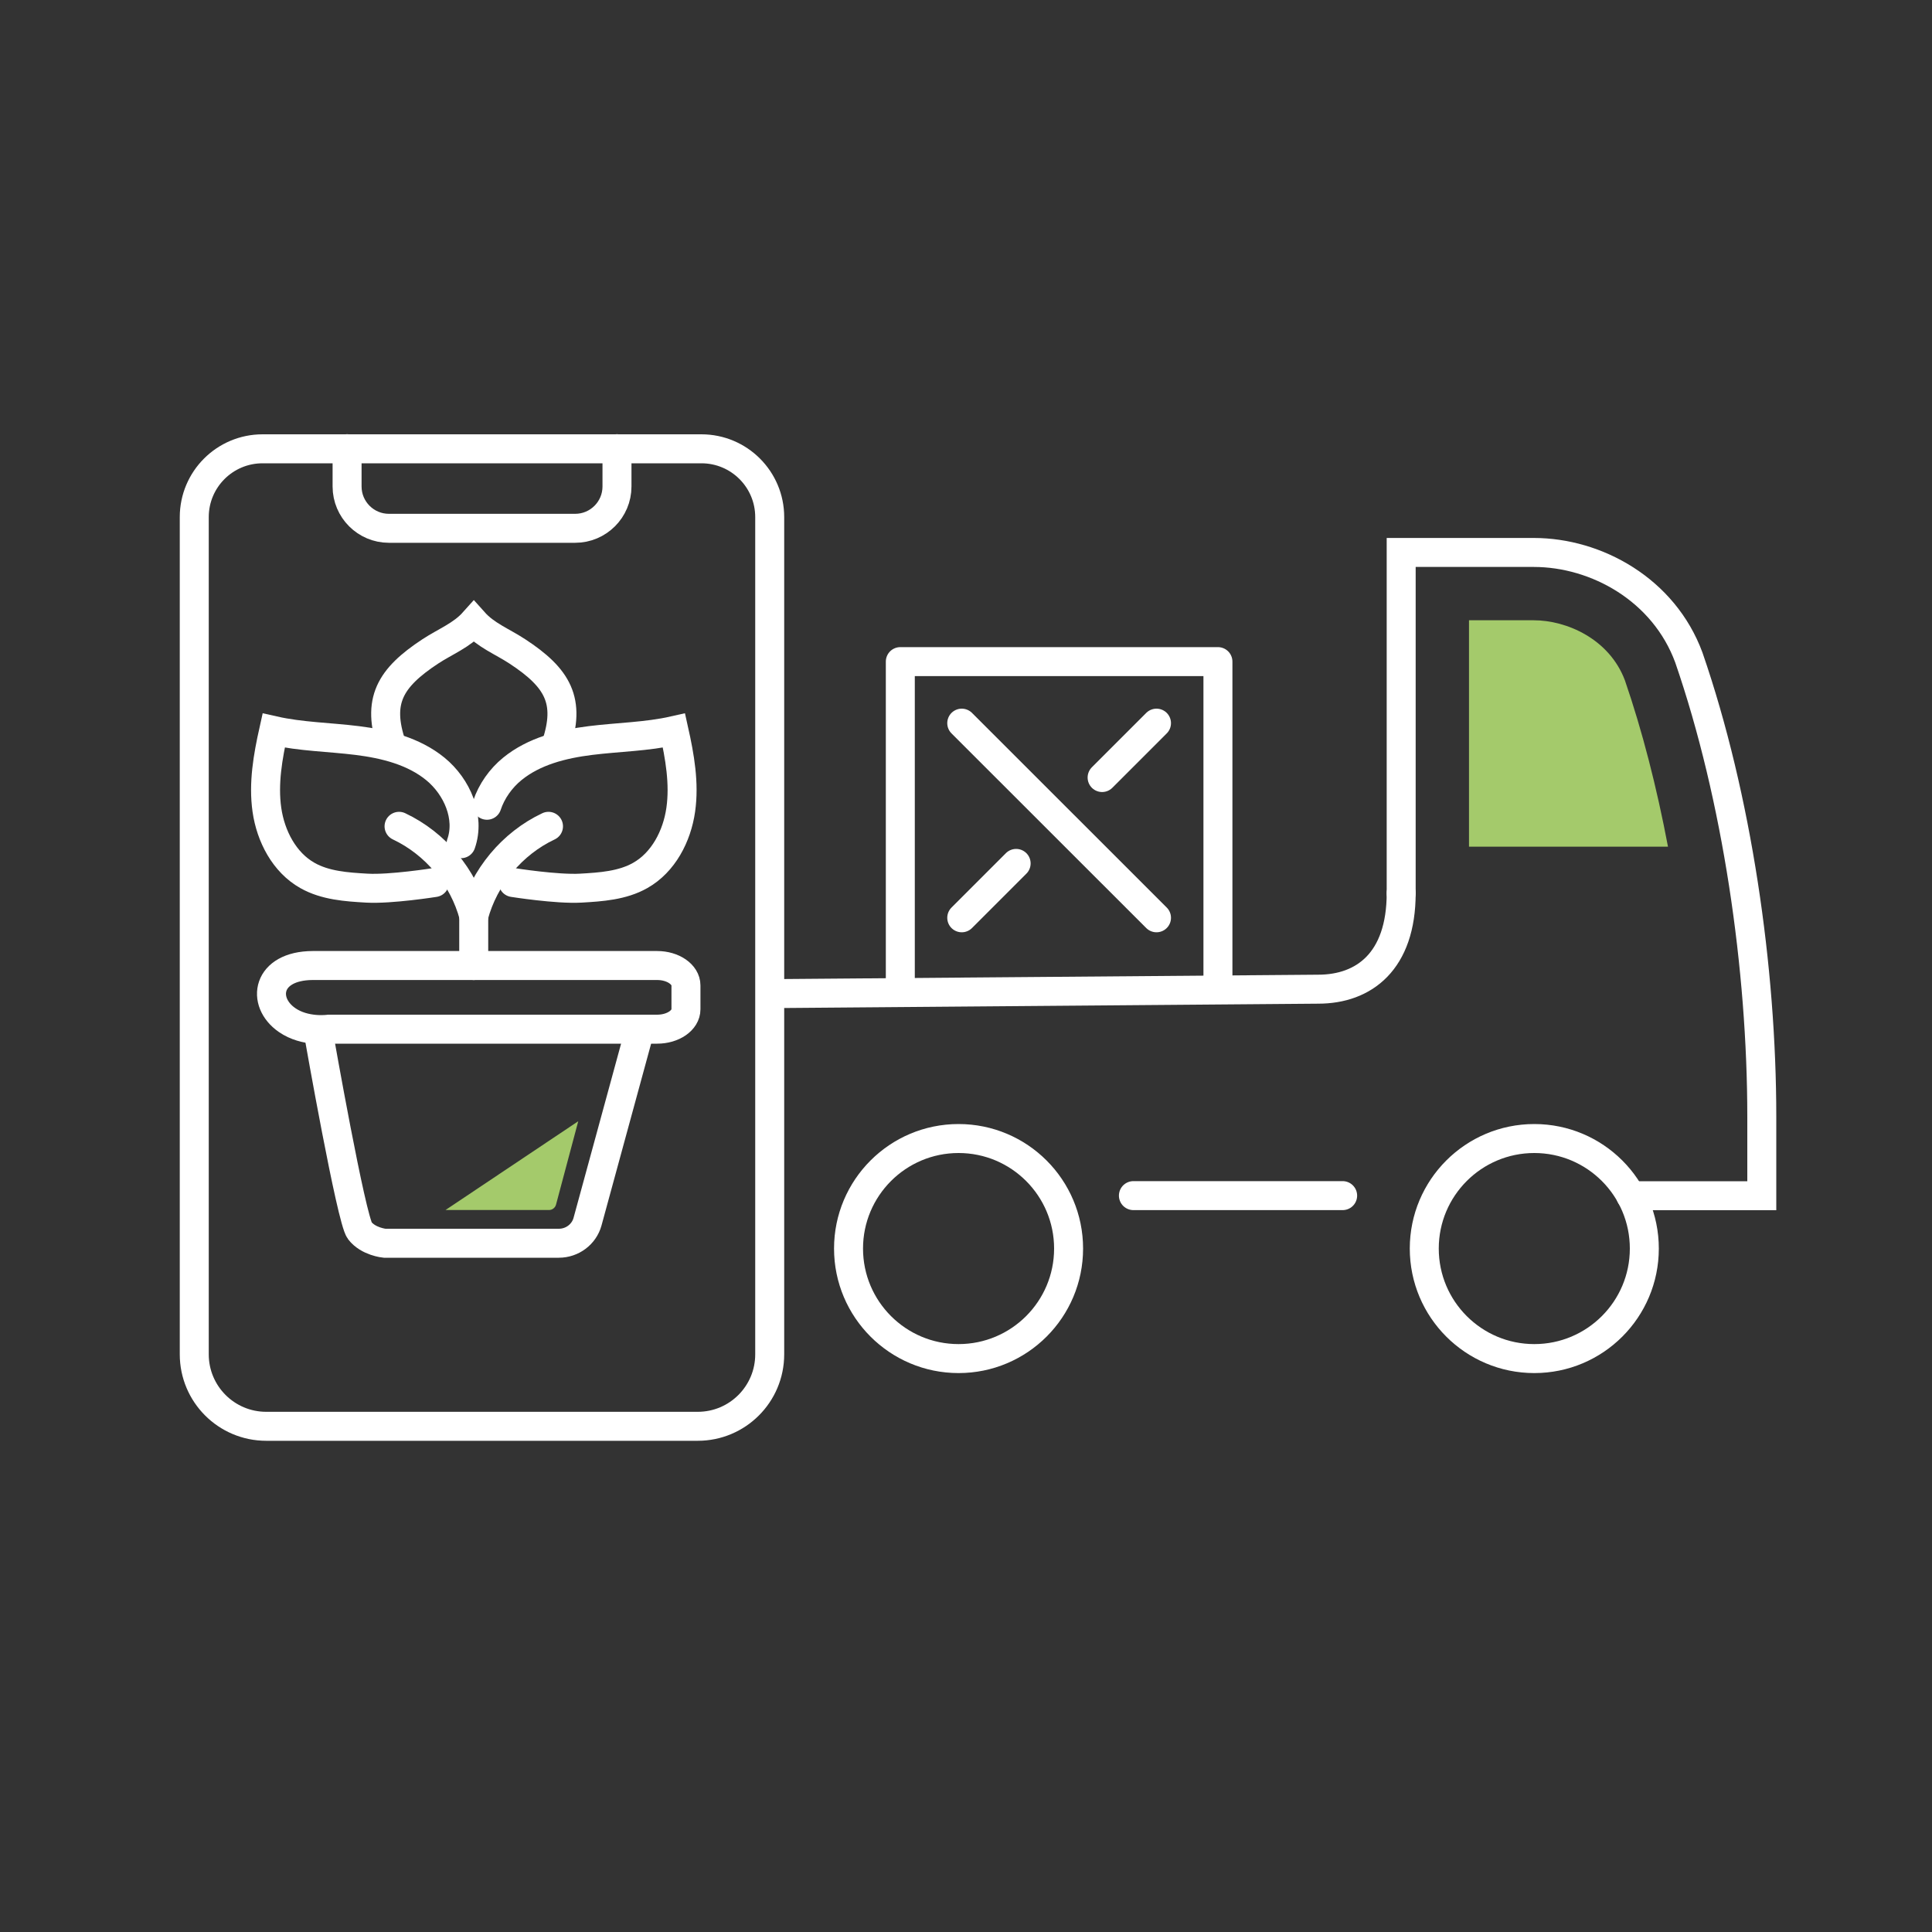 <?xml version="1.0" encoding="UTF-8"?><svg id="Ebene_1" xmlns="http://www.w3.org/2000/svg" viewBox="0 0 200 200"><rect x="0" y="0" width="200" height="200" fill="#333333" stroke="none"/><defs><style>.cls-1{stroke-linecap:square;}.cls-1,.cls-2,.cls-3{stroke-miterlimit:10;}.cls-1,.cls-2,.cls-3,.cls-4{fill:none;stroke:#fff;stroke-width:3px;}.cls-5{fill:#a4ca6b;}.cls-3,.cls-4{stroke-linecap:round;}.cls-4{stroke-linejoin:round;}</style></defs><path class="cls-1" d="m66.07,107.23l-5.25,19.24c-.36,1.31-1.58,2.23-2.97,2.23h-7.95s-10.09,0-10.09,0c0,0-1.69-.16-2.57-1.31s-4.2-20.04-4.2-20.04"/><path class="cls-1" d="m32.38,99.95h35.65c1.64,0,2.98.92,2.98,2.06v2.47c0,1.14-1.33,2.06-2.98,2.06h-33.99s-2.45.36-4.33-.95c-2.71-1.88-2.1-5.62,2.66-5.64Z"/><g><path class="cls-3" d="m49.05,94.83c-1.06-4.02-3.97-7.51-7.74-9.29"/><path class="cls-3" d="m47.73,87.34c.96-2.74-.41-5.9-2.66-7.74-2.25-1.84-5.2-2.58-8.09-2.94-2.88-.36-5.82-.39-8.65-1.03-.6,2.69-1.09,5.47-.7,8.2.39,2.73,1.8,5.45,4.2,6.8,1.84,1.04,4.04,1.19,6.15,1.31,2.46.14,7-.58,7-.58"/></g><g><path class="cls-3" d="m56.78,85.54c-3.76,1.77-6.67,5.26-7.74,9.29v5.12"/><path class="cls-3" d="m50.41,83.36c.48-1.45,1.43-2.79,2.62-3.76,2.25-1.84,5.2-2.58,8.09-2.94,2.88-.36,5.82-.39,8.65-1.03.6,2.69,1.09,5.47.7,8.2-.39,2.73-1.8,5.45-4.2,6.8-1.84,1.04-4.04,1.19-6.15,1.31-2.46.14-7-.58-7-.58"/></g><path class="cls-3" d="m57.54,77.19c1.57-4.63.21-7.01-3.99-9.76-1.57-1.03-3.25-1.66-4.5-3.06-1.25,1.4-2.93,2.03-4.5,3.06-4.2,2.76-5.57,5.14-3.99,9.76"/><path class="cls-5" d="m56.83,125.26h-8.01s-2.7,0-2.7,0c4.6-3.07,9.61-6.42,13.74-9.19l-2.3,8.63c-.09.33-.39.56-.72.56Z"/><path class="cls-3" d="m72.24,147.65H27.56c-4.12,0-7.45-3.34-7.45-7.45V53.53c0-3.91,3.17-7.07,7.07-7.07h45.43c3.91,0,7.07,3.17,7.07,7.07v86.67c0,4.12-3.34,7.45-7.45,7.45Z"/><path class="cls-3" d="m35.93,46.45v3.91c0,2.39,1.94,4.33,4.33,4.33h19.28c2.39,0,4.33-1.94,4.33-4.33v-3.91"/><g><g><line class="cls-4" x1="99.56" y1="74.86" x2="119.72" y2="95.01"/><line class="cls-4" x1="105.19" y1="89.38" x2="99.56" y2="95.01"/><line class="cls-4" x1="119.72" y1="74.86" x2="114.09" y2="80.49"/></g><polyline class="cls-4" points="93.2 101.37 93.2 68.49 126.08 68.49 126.08 101.37"/></g><g><path class="cls-2" d="m110.62,129.25c0-6.29-5.1-11.39-11.39-11.39s-11.39,5.1-11.39,11.39,5.1,11.39,11.39,11.39,11.39-5.1,11.39-11.39Z"/><path class="cls-3" d="m145.05,92.46c0,7.06-3.85,9.94-8.59,9.94l-55.45.45"/><path class="cls-2" d="m170.22,129.25c0-6.29-5.1-11.39-11.39-11.39s-11.39,5.1-11.39,11.39,5.1,11.39,11.39,11.39,11.39-5.1,11.39-11.39Z"/><line class="cls-3" x1="117.33" y1="123.77" x2="138.99" y2="123.77"/><path class="cls-3" d="m145.05,92.46v-35.27h13.72c6.51,0,13.48,3.87,16.06,10.88,5,14.49,7.55,32.2,7.55,47.53v8.18h-13.57"/><path class="cls-5" d="m158.77,64.21h-6.7v23.44h20.6c-1.16-6.13-2.66-11.99-4.46-17.22-1.61-4.28-6.02-6.22-9.44-6.22Z"/></g></svg>